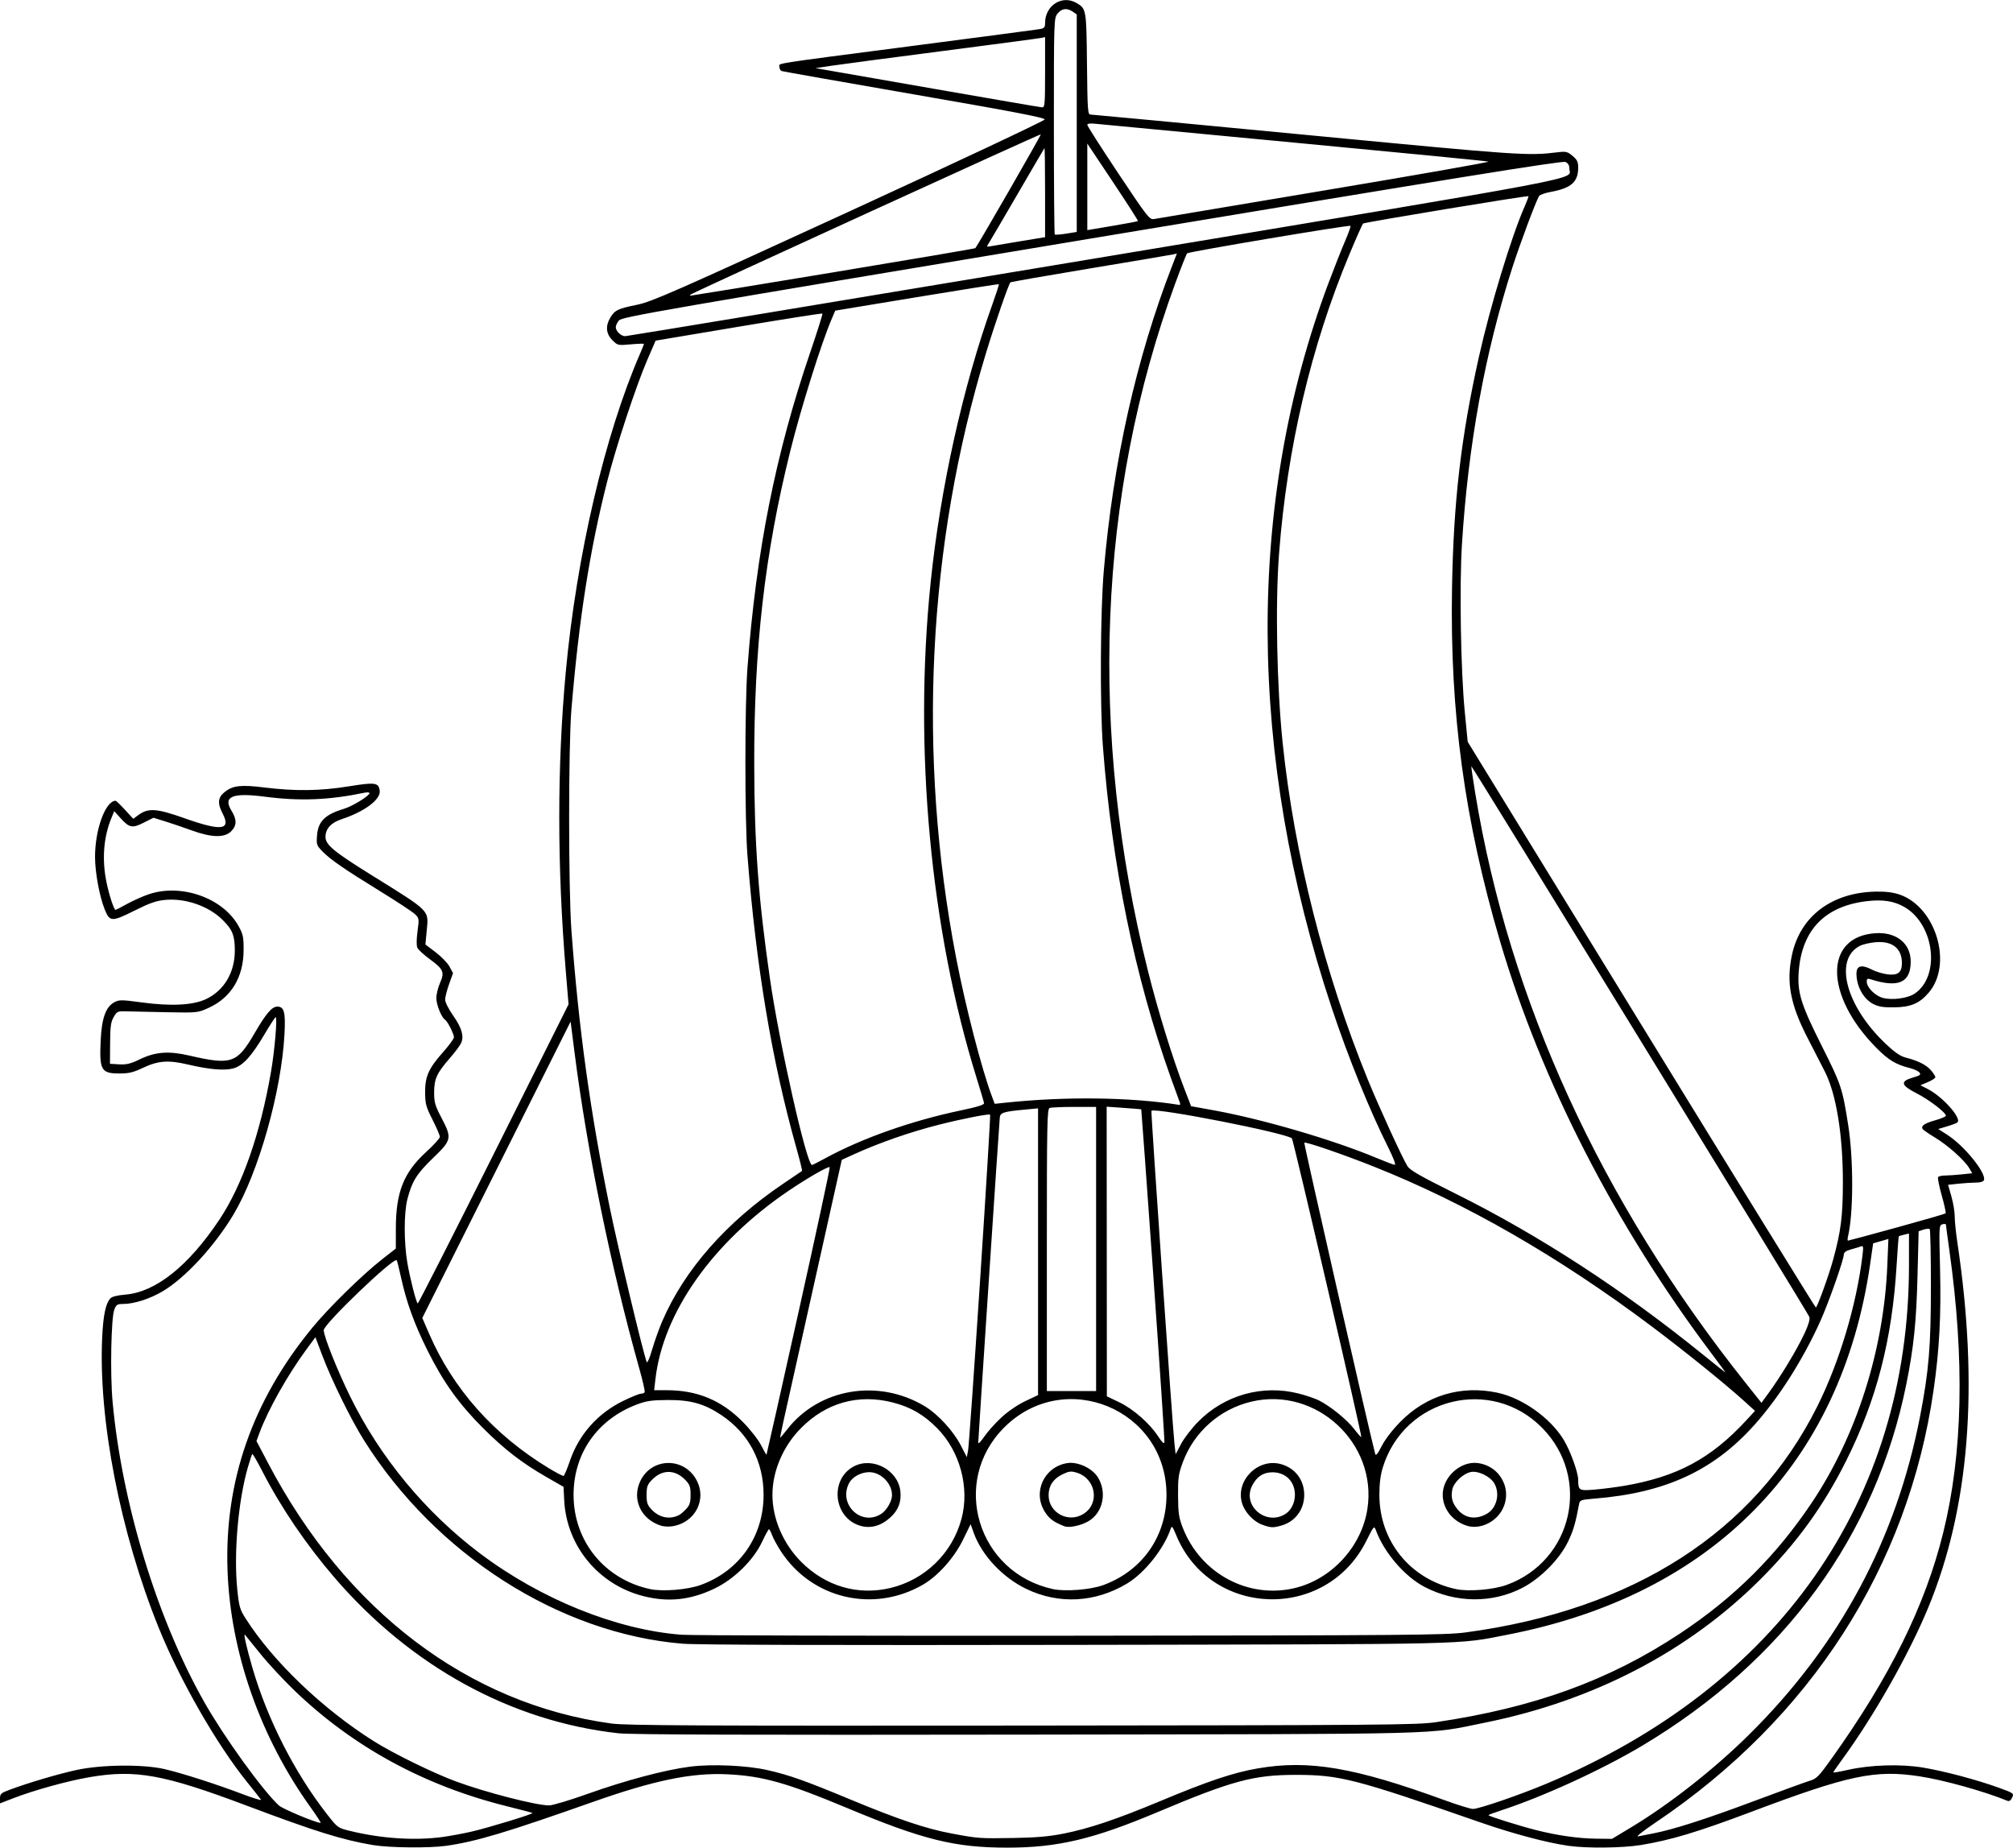 <?xml version="1.0" encoding="UTF-8"?>
<svg version="1.1" viewBox="0 0 1220.4 1120.1" xmlns="http://www.w3.org/2000/svg">
<path transform="translate(-8.441 -176.75)" d="m234.57 1295.3c-18.651-3.148-35.033-8.263-76.624-23.923-50.3-18.939-67.345-22.022-95.27-17.232-13.229 2.269-33.374 7.835-46.118 12.743l-8.121 3.127v-3.03c0-2.679 0.65-3.273 5.6-5.122 11.585-4.326 29.997-9.769 41.069-12.14 15.139-3.242 40.13-3.471 53.064-0.486 10.477 2.418 31.171 9.053 47.196 15.131 6.598 2.503 11.689 4.053 11.313 3.445-0.376-0.608-4.025-5.239-8.11-10.292-18.75-23.195-41.019-62.038-54-94.192-23.23-57.543-36.538-126.05-34.175-175.93 0.627-13.234 2.084-20.248 4.87-23.448 0.988-1.135 4.095-1.932 9.198-2.359 18.446-1.544 38.279-17.375 57.035-45.527 13.846-20.782 24.694-51.834 31.204-89.323 2.243-12.916 3.996-33.344 2.862-33.344-0.362 0-3.409 4.674-6.771 10.386-7.814 13.277-13.14 19.104-18.888 20.663-5.43 1.473-14.54 0.698-27.455-2.334-12.082-2.837-18.155-2.369-27.615 2.124-5.597 2.658-8.307 3.293-14.057 3.294-11.034 1e-3 -12.154-2.013-11.287-20.309 0.633-13.345 3.164-20.246 8.424-22.966 2.809-1.452 4.459-1.436 16.146 0.159 18.13 2.475 31.686 1.754 39.573-2.105 10.883-5.325 17.195-16.148 17.172-29.445-0.016-9.117-1.473-12.656-7.707-18.729-8.345-8.129-22.247-12.935-34.275-11.85-5.681 0.513-9.386 1.799-19.011 6.602-13.623 6.798-14.864 6.743-17.885-0.793-3.17-7.907-5.846-22.359-5.87-31.696-0.043-16.728 6.342-34.201 12.497-34.201 0.337 0 2.875 2.461 5.64 5.468l5.027 5.468 3.073-2.26c6.019-4.427 11.066-4.083 27.971 1.905 22.522 7.977 28.413 7.236 23.109-2.908-3.214-6.146-2.849-9.742 1.319-13.02 4.994-3.928 9.781-4.461 24.159-2.688 18.672 2.302 33.711 2.092 51.102-0.714 16.111-2.599 18.086-2.304 18.692 2.791 0.62 5.213-9.354 12.626-22.997 17.092-6.502 2.128-9.88 5.819-9.88 10.794 0 4.733 4.95 8.852 27.541 22.917 36.783 22.901 35.024 21.11 33.78 34.387l-0.742 7.916 6.244 4.733c3.434 2.603 7.203 6.506 8.375 8.672l2.131 3.94-2.398 6.687c-1.319 3.678-2.398 7.913-2.398 9.412 1.2e-4 1.507 2.139 5.763 4.788 9.524 5.305 7.533 6.792 12.633 4.897 16.792-0.688 1.51-3.805 5.673-6.928 9.252-7.824 8.967-9.423 12.482-9.423 20.702 0 5.959 0.573 7.947 4.4 15.256 6.525 12.463 6.308 13.518-5.016 24.416-9.928 9.554-12.788 14.141-15.605 25.024-2.126 8.214-2.132 26.274-0.013 38.57 1.605 9.307 5.245 23.64 6.262 24.657 0.285 0.285 20.981-40.407 45.992-90.426l45.474-90.944-1.689-20.374c-5.242-63.248-5.247-124.06-0.014-180.91 6.484-70.432 23.679-144.07 45.163-193.42 1.234-2.835 2.244-5.375 2.244-5.644 0-0.269-3.573-0.166-7.94 0.23-7.839 0.71-7.982 0.678-11.2-2.54-3.89-3.89-4.297-8.643-1.179-13.756 2.724-4.468 4.495-5.309 16.27-7.722 8.863-1.817 22.496-7.814 128.32-56.443 65.12-29.926 118.53-55.056 118.7-55.844 0.228-1.096-18.342-4.663-78.933-15.16-43.577-7.549-79.831-13.951-80.564-14.226-0.733-0.275-1.333-1.387-1.333-2.471 0-2.465-7.434-1.289 80.533-12.738 40.48-5.269 75.16-9.845 77.067-10.169 3.006-0.512 3.467-1.014 3.467-3.776 0-10.664 10.392-17.217 19.123-12.06 5.852 3.457 5.918 3.842 6.27 36.942 0.302 28.377 0.466 30.667 2.194 30.667 1.027 0 59.92 5.557 130.87 12.348 130.59 12.5 134.05 12.737 152.52 10.48 4.797-0.586 5.753-0.345 8.8 2.219 2.787 2.345 3.418 3.656 3.418 7.101 0 8.686-4.225 12.456-16.471 14.696-3.486 0.638-6.725 1.759-7.198 2.491-1.842 2.853-11.54 28.763-16.269 43.465-16.642 51.741-26.802 107.6-30.554 168-1.57 25.272-0.692 76.481 1.737 101.33l1.772 18.133 105.23 171.45c57.874 94.299 105.49 171.46 105.82 171.47 0.836 0.019 7.827-19.252 10.443-28.787 4.781-17.421 5.932-26.488 5.96-46.933 0.04-28.721-4.006-53.685-10.891-67.2-2.241-4.4-7.044-13.76-10.672-20.8-10.288-19.963-12.812-33.456-9.33-49.888 5.01-23.645 24.251-38.106 51.233-38.507 5.773-0.086 10.335 0.499 14.102 1.809 22.071 7.673 32.318 42.251 17.613 59.43-5.634 6.582-10.921 8.826-21.048 8.932-6.703 0.07-9.448-0.388-12.8-2.138-4.739-2.474-8.578-8.254-9.634-14.507-1.404-8.31 1.357-10.15 9.216-6.14 2.363 1.206 6.574 2.462 9.357 2.791 6.262 0.742 8.669-1.187 8.646-6.926-0.036-8.953-5.965-13.519-16.278-12.537-3.388 0.323-7.546 1.303-9.239 2.179-15.979 8.263-8.456 36.613 15.782 59.478 5.465 5.155 8.812 7.443 12.117 8.28 7.445 1.886 12.534 4.464 15.3 7.751 1.43 1.699 2.6 3.553 2.6 4.118 0 0.566-2.04 1.896-4.533 2.957l-4.533 1.929 4.393 2.244c9.028 4.613 20.638 17.608 18.087 20.245-0.407 0.421-3.201 1.499-6.208 2.395l-5.467 1.629 5.485 3.52c10.326 6.626 23.815 23.298 22.218 27.459-0.356 0.929-2.146 1.497-4.718 1.497-2.279 0-7.042 0.303-10.585 0.673l-6.441 0.673 2.018 7.057c1.11 3.881 2.018 9.341 2.018 12.134 0 2.792 0.702 9.754 1.56 15.47 13.211 88.022 7.382 161.24-17.653 221.75-11.728 28.349-33.052 65.936-52.329 92.239-2.847 3.885-5.177 7.288-5.177 7.562 0 0.274 3.96-0.402 8.8-1.502 13.569-3.083 32.133-3.654 45.6-1.401 12.984 2.172 32.81 7.448 46.007 12.242 9.022 3.278 9.183 3.397 8 5.957-0.786 1.701-1.765 2.384-2.807 1.958-14.228-5.811-38.743-12.642-53.333-14.86-27.02-4.109-42.783-0.771-102.4 21.679-32.266 12.151-48.544 17.032-66.667 19.991-11.01 1.798-32.788 2.031-43.733 0.468-13.04-1.862-33.54-7.292-52.8-13.985-76.887-26.718-85.819-29.022-112.53-29.031-25.518-0.011-38.537 3.496-83.733 22.537-39.12 16.481-60.651 21.575-91.2 21.575-31.836 0-51.101-4.769-97.198-24.059-36.42-15.241-51.036-19.359-72.402-20.399-21.679-1.056-44.278 3.582-81.6 16.747-52.987 18.691-70.812 24.018-89.067 26.618-10.137 1.444-34.478 1.189-44.267-0.463zm42.323-4.914c4.589-0.632 12.424-2.089 17.411-3.237 10.052-2.315 37.541-10.694 36.966-11.269-0.201-0.201-7.041-2.017-15.199-4.036-50.18-12.417-93.451-35.947-129.07-70.184-6.798-6.535-16.22-16.706-20.939-22.602-4.719-5.897-8.82-10.961-9.113-11.254-1.02-1.021 1.01 7.937 4.577 20.194 9.003 30.937 25.477 63.325 44.868 88.214 6.721 8.627 6.801 8.686 14.106 10.476 19.12 4.685 39.517 6.024 56.388 3.699zm376.29-2.017c15.724-3.13 32.099-8.64 58.803-19.788 29.154-12.17 44.145-17.193 58.962-19.753 31.038-5.364 58.663-0.663 113.33 19.283 7.976 2.91 15.716 5.291 17.202 5.291 3.536 0 27.839-8.335 44.03-15.1 141.13-58.97 220.27-171.96 220.27-314.49v-19.251l-2.933 0.704c-1.613 0.387-3.065 0.808-3.226 0.935-0.161 0.127-0.765 8.063-1.342 17.636-2.716 45.067-12.139 81.593-30.564 118.47-13.662 27.343-29.925 49.82-52.038 71.92-43.692 43.664-101.15 73.577-166.79 86.83-36.739 7.418-16.017 6.875-278.04 7.285-168.31 0.264-239.89 0.03-247.47-0.81-65.032-7.199-125.87-40.559-172.15-94.394-17.202-20.01-32.518-42.58-43.803-64.549-3.058-5.953-5.774-10.61-6.036-10.348-0.262 0.262-1.436 3.781-2.608 7.82-5.933 20.432-8.722 52.433-6.478 74.303 1.066 10.382 1.555 12.083 5.069 17.6 16.592 26.054 46.655 54.828 77.743 74.407 11.718 7.38 35.896 19.226 49.6 24.302 17.973 6.657 48.673 14.569 56.608 14.589 2.095 0 12.655-3.154 23.467-7.021 22.854-8.173 47.21-14.63 62.231-16.496 13.287-1.651 34.207-0.714 46.59 2.087 13.278 3.003 23.032 6.459 50.523 17.9 28.85 12.007 45.774 17.689 61.282 20.576 16.178 3.011 16.844 3.059 37.434 2.707 13.847-0.237 21.681-0.919 30.342-2.643zm344.13-3.809c23.446-14.126 50.292-35.214 71.403-56.088 54.992-54.374 89.406-118.48 103.86-193.47 5.267-27.321 6.492-42.153 6.493-78.596 3e-4 -18.588-0.321-34.118-0.715-34.511-0.393-0.393-2.065-0.266-3.715 0.283l-3 0.998-0.689 27.113c-0.712 27.993-2.297 43.332-6.779 65.564-18.525 91.901-73.935 167.75-160.15 219.23-24.449 14.598-60.429 31.067-85.987 39.358-3.96 1.285-7.2 2.514-7.2 2.732 0 0.597 18.512 6.404 28.724 9.011 12.822 3.273 25.812 5.13 36.723 5.249l9.446 0.103 11.578-6.976zm13.263 3.699c12.331-2.365 31.89-8.63 61.152-19.59 16.233-6.08 31.533-11.651 33.999-12.381 3.989-1.181 5.42-2.635 12.957-13.173 35.559-49.713 56.972-93.047 67.898-137.4 11.802-47.914 13.022-104.48 3.687-170.95-1.151-8.197-2.093-15.232-2.093-15.633s-0.95-0.481-2.112-0.177c-2.055 0.537-2.094 1.254-1.451 26.833 0.714 28.404-0.404 49.332-3.945 73.861-15.436 106.91-74.538 198.8-168.49 261.96-7.333 4.93-12.133 8.719-10.667 8.42 1.467-0.299 5.547-1.096 9.067-1.771zm-813.71-15.657c-30.608-42.589-48.687-94.062-50.481-143.73-1.957-54.155 15.117-103.06 51.387-147.2 10.044-12.223 30.457-32.223 42.457-41.6l8.191-6.4 0.013-12.309c0.023-21.815 4.743-33.762 18.204-46.073 4.661-4.263 8.475-8.47 8.475-9.349 3.2e-4 -0.879-1.997-5.537-4.438-10.351-3.965-7.82-4.445-9.583-4.5-16.535-0.076-9.702 2.107-14.576 11.04-24.639 3.537-3.985 6.431-7.961 6.431-8.836 0-2.002-3.866-9.666-5.333-10.573-2.2-1.36-5.333-9.088-5.333-13.155 0-2.296 1.009-6.455 2.243-9.244 2.873-6.494 2.089-8.281-6.339-14.451-3.555-2.603-6.897-5.696-7.426-6.874-0.581-1.293-0.538-5.239 0.108-9.956 1.03-7.527 0.975-7.907-1.492-10.322-1.409-1.379-10.885-7.629-21.058-13.889-22.152-13.631-30.428-19.35-35.241-24.35-3.397-3.529-3.576-4.088-3.112-9.693 0.705-8.501 4.909-12.578 16.59-16.094 4.982-1.499 15.188-7.807 15.191-9.389 1e-3 -0.487-1.318-0.611-2.931-0.277-21.743 4.506-39.257 5.201-60.658 2.408-19.51-2.546-25.354-0.096-20.114 8.434 3.369 5.484 3.32 9.08-0.174 12.574-4.019 4.019-11.841 3.844-23.855-0.533-4.987-1.817-12.258-4.289-16.158-5.495l-7.091-2.191-5.851 2.96c-6.954 3.518-8.762 3.173-14.054-2.685l-3.853-4.264-1.576 3.772c-4.899 11.724-5.992 25.327-3.15 39.178 1.634 7.965 4.545 16.87 5.514 16.87 0.296 0 3.497-1.643 7.112-3.652 3.615-2.009 9.558-4.649 13.206-5.867 19.688-6.573 44.84 2.369 54.201 19.27 2.832 5.113 3.161 6.673 3.115 14.783-0.092 16.29-7.477 28.537-20.962 34.764-6.675 3.082-6.84 3.101-24.321 2.795-9.68-0.17-20.69-0.41-24.467-0.533-6.769-0.222-6.897-0.173-8.988 3.395-1.771 3.023-2.134 5.663-2.2 16l-0.079 12.38 5.555 0.321c4.471 0.258 6.922-0.338 12.562-3.058 9.438-4.552 17.435-5.156 29.969-2.263 25.601 5.909 28.923 4.773 39.575-13.529 7.031-12.081 10.508-16.137 13.835-16.137 4.099 0 5 3.438 4.315 16.474-1.835 34.922-15.759 84.225-30.95 109.59-11.494 19.191-29.216 38.397-42.931 46.525-7.759 4.599-17.405 7.678-24.049 7.678-3.46 0-4.099 0.421-5.264 3.467-1.928 5.042-2.567 38.826-1.051 55.551 5.583 61.584 27.027 131.88 55.639 182.39 11.998 21.181 35.222 53.373 45.148 62.582 2.261 2.097 21.925 10.333 25.345 10.615 0.42 0.034-2.254-4.137-5.944-9.27zm681.98-51.778c59.73-8.829 105.17-25.337 148.2-53.841 32.659-21.634 58.137-46.926 79.773-79.19 27.075-40.375 43.689-92.487 45.814-143.7l0.674-16.247-9.252 2.679-1.855 12.774c-17.534 120.76-95.272 200.2-219.62 224.43-31.296 6.098-17.371 5.768-261.87 6.2-148.05 0.262-229.63 0.023-238.4-0.697-74.638-6.128-149.63-54.01-193.23-123.37-7.859-12.504-19.661-36.528-25.275-51.45l-4.137-10.996-5.356 7.263c-11.414 15.479-23.331 36.644-28.53 50.673l-1.857 5.01 7.186 13.656c47.038 89.394 121.4 145.74 207.99 157.6 8.81 1.207 52.17 1.423 249.07 1.241 218.13-0.202 239.44-0.375 250.67-2.034zm18.133-54.435c101.65-13.631 174.99-60.726 213.12-136.85 13.416-26.783 23.832-61.479 27.47-91.506 0.664-5.481 0.545-6.219-0.914-5.659-0.922 0.354-3.627 1.169-6.011 1.81-2.913 0.784-4.338 1.765-4.347 2.992-0.025 3.218-9.176 29.194-14.29 40.557-10.365 23.034-24.932 46.015-39.636 62.53-24.932 28.003-54.181 41.534-97.279 45.005-7.835 0.631-8.866 0.96-9.242 2.955-2.301 12.196-3.448 16.126-6.728 23.045-4.984 10.516-16.681 22.366-27.737 28.101-18.236 9.459-40.496 9.247-59.276-0.562-12.07-6.305-24.487-20.743-29.497-34.297-1.098-2.971-1.204-2.854-5.885 6.498-24.473 48.887-94.874 46.468-115.37-3.963-1.913-4.707-2.526-5.454-3.085-3.759-3.994 12.123-15.795 27.011-26.515 33.451-19.293 11.59-41.386 12.772-61.12 3.269-14.377-6.923-26.958-20.342-31.864-33.986l-1.888-5.249-4.689 9.593c-5.275 10.791-15.095 21.787-24.156 27.047-29.962 17.396-67.358 8.651-86.133-20.143-2.247-3.446-4.672-7.886-5.388-9.867-0.716-1.98-1.565-3.591-1.888-3.579-0.322 0.012-2.187 3.429-4.144 7.594-5.268 11.212-16.976 22.702-28.975 28.438-14.53 6.945-28.04 8.358-43.098 4.507-27.206-6.958-46.549-30.444-47.926-58.188l-0.4-8.053-10.018-5.735c-15.058-8.62-25.826-16.917-38.825-29.917-14.649-14.649-24.039-27.768-33.591-46.933-8.044-16.138-12.788-29.25-16.138-44.597-1.17-5.361-2.326-9.946-2.568-10.189-1.894-1.894-44.236 38.692-44.236 42.402 0 3.704 8.185 24.251 16.001 40.171 18.209 37.085 45.716 70.321 78.832 95.25 36.907 27.783 82.871 46.295 122.23 49.23 5.867 0.437 112.19 0.701 236.27 0.585 204.31-0.191 226.86-0.38 238.93-1.999zm-463.6-28.814c23.438-8.545 37.995-29.454 37.995-54.573 0-20.23-9.049-37.311-25.631-48.385-10.285-6.868-18.662-9.22-32.502-9.127-9.748 0.066-12.909 0.524-18.683 2.706-23.964 9.057-38.384 29.646-38.384 54.806 0 28.066 18.749 51.147 46.4 57.12 7.62 1.646 22.73 0.397 30.805-2.547zm-24.123-35.869c-12.289-3.841-17.94-16.1-12.551-27.232 6.72-13.882 25.77-14.536 33.612-1.153 7.08 12.08-0.196 26.589-14.409 28.733-2.053 0.31-5.047 0.153-6.652-0.349zm10.918-6.487c0.88-0.452 2.8-2.104 4.267-3.672 2.157-2.306 2.667-3.941 2.667-8.561 0-4.855-0.466-6.197-3.109-8.956-6.315-6.592-14.133-6.592-20.448 0-2.646 2.761-3.109 4.1-3.109 8.972 0 4.893 0.46 6.206 3.16 9.025 4.662 4.866 10.951 6.078 16.573 3.192zm127.94 44.264c21.098-4.973 37.69-21.111 43.272-42.089 5.001-18.794-0.946-40.823-14.808-54.848-8.069-8.163-16.073-12.799-26.869-15.56-20.802-5.32-40.214 0.058-55.494 15.376-10.95 10.977-17.475 26.15-17.475 40.64 0 14.49 6.524 29.663 17.475 40.64 14.711 14.747 34.217 20.48 53.899 15.841zm-18.299-37.802c-16.123-4.86-18.533-28.135-3.722-35.948 11.372-5.999 26.755 2.182 28.199 14.997 0.728 6.462-1.23 11.592-6.105 15.996-5.711 5.16-12.033 6.864-18.372 4.954zm12.807-7.108c3.343-2.119 6.607-7.733 6.612-11.374 7e-3 -5.975-4.768-11.942-10.872-13.586-5.407-1.456-12.742 1.592-15.181 6.31-6.655 12.869 7.356 26.31 19.442 18.65zm134.63 43.144c23.689-8.639 38.384-29.586 38.384-54.714 0-51.945-61.982-77.52-98.577-40.675-32.633 32.856-15.863 87.936 29.777 97.795 7.435 1.606 22.733 0.396 30.416-2.406zm-23.483-35.68c-6.541-2.56-9.175-4.505-11.877-8.766-7.569-11.935-0.464-27.313 13.65-29.543 6.272-0.991 15.1 3.117 18.491 8.603 5.707 9.235 3.086 21.483-5.7 26.631-4.554 2.668-11.73 4.183-14.564 3.074zm11.518-7.485c10.134-6.331 7.6-21.517-4.179-25.046-3.381-1.013-4.621-0.859-8.601 1.068-5.514 2.669-8.337 6.945-8.337 12.624 0 10.669 11.939 17.088 21.118 11.354zm127.96 44.979c22.41-5.284 40.624-25.03 44.179-47.895 6.201-39.885-31.047-74.423-70.284-65.172-19.158 4.517-34.822 18.369-41.622 36.806-2.617 7.095-2.942 9.388-2.869 20.267 0.07 10.593 0.465 13.25 2.89 19.478 10.757 27.622 39.555 43.154 67.706 36.516zm-19.478-38.396c-5.333-1.886-10.665-7.564-12.334-13.135-4.082-13.626 9.587-27.418 23.47-23.68 8.694 2.341 14.236 9.614 14.236 18.684 0 8.944-5.485 16.272-13.938 18.62-5.048 1.402-6.229 1.351-11.434-0.489zm14.172-6.696c3.327-2.18 5.561-6.774 5.561-11.435 0-8.062-5.594-13.689-13.608-13.689-5.592 0-9.619 2.671-12.369 8.204-6.101 12.276 8.736 24.572 20.416 16.92zm133.97 43.138c40.06-14.605 51.381-64.833 21.462-95.223-30.851-31.336-83.524-18.266-96.572 23.962-1.445 4.676-2.095 9.853-2.095 16.688 0 28.066 18.749 51.147 46.4 57.12 7.62 1.646 22.73 0.397 30.805-2.547zm-24.123-35.854c-8.876-2.819-14.682-10.287-14.682-18.888 0-10.718 10.907-20.506 21.298-19.114 14.335 1.921 21.718 17.454 14.046 29.551-4.44 7-13.526 10.717-20.662 8.451zm12.107-7.275c5.997-3.44 8.114-12.273 4.434-18.502-2.485-4.207-9.892-7.745-14.221-6.794-4.814 1.057-10.41 6.407-11.22 10.727-0.902 4.808 0.021 8.119 3.373 12.102 4.456 5.296 11.085 6.223 17.634 2.467zm83.078-16.916c32.087-5.425 52.732-16.481 74.177-39.728l5.289-5.733-6.4-5.792c-11.942-10.807-36.192-30.386-56.533-45.642-56.226-42.169-112.18-74.338-168-96.587-18.625-7.424-41.557-15.311-42.314-14.553-0.417 0.417 40.41 179.61 42.997 188.71 0.376 1.325 1.526-0.081 3.925-4.798 2.074-4.079 6.502-9.83 11.393-14.799 15.702-15.953 36.712-22.222 58.79-17.543 15.152 3.212 32.206 15.37 40.219 28.673 4.026 6.684 8.725 19.722 8.725 24.21 0 6.349 0.521 6.652 10.018 5.846 4.757-0.404 12.728-1.424 17.715-2.267zm-639.14-14.812c5.506-16.273 16.979-29.212 32.614-36.78 4.851-2.348 9.596-4.269 10.545-4.269 0.949 0 1.973-0.399 2.274-0.887 0.302-0.488-1.128-6.848-3.176-14.133-17.11-60.852-31.738-132.22-39.334-191.91l-2.375-18.667-89.913 179.68 4.207 9.7c14.477 33.378 39.097 61.062 72.251 81.243 4.575 2.785 8.703 4.946 9.172 4.801s2.151-4.094 3.735-8.777zm248.82-110.2c3.589-54.751 6.317-99.755 6.062-100.01-0.673-0.673-16.485 2.417-30.666 5.992-17.733 4.47-36.659 11.061-52.3 18.213l-6.967 3.185-16.827 75.416c-9.255 41.479-17.708 79.376-18.784 84.216s-1.833 8.8-1.682 8.8c0.151 0 2.05-2.28 4.22-5.067 19.366-24.87 55.298-30.905 83.372-14.002 7.982 4.806 17.298 14.925 21.819 23.7l3.682 7.147 0.773-4.022c0.425-2.212 3.709-48.818 7.298-103.57zm-109.97 19.137c10.628-47.731 19.087-87.02 18.797-87.309-0.765-0.765-13.488 6.536-25.072 14.389-45.883 31.102-75.994 73.733-80.612 114.13l-0.762 6.667 7.838 0.019c18.369 0.043 32.917 6.103 45.753 19.058 4.542 4.584 9.41 10.768 11.174 14.193 1.72 3.338 3.224 5.973 3.343 5.853 0.119-0.119 8.912-39.269 19.54-87zm242.16 66.994c16.001-16.242 39.064-22.68 61.076-17.05 4.446 1.137 9.935 3.012 12.198 4.166 7.015 3.579 16.991 11.674 21.219 17.219 2.223 2.915 4.204 5.138 4.402 4.94 0.575-0.575-41.156-180.15-42.07-181.04-3.346-3.248-82.991-18.881-85.157-16.715-0.443 0.443 12.783 191.42 14.014 202.36l0.653 5.799 3.365-6.321c1.851-3.477 6.485-9.488 10.298-13.358zm-119.36-2.516c4.052-3.752 9.887-7.749 14.53-9.954l7.759-3.685v-173.81l-7.915 0.742c-13.081 1.226-14.982 1.824-15.284 4.812-0.392 3.867-13.067 195.09-13.067 197.13 0 0.956 1.621-0.669 3.603-3.612 1.982-2.943 6.65-8.171 10.375-11.62zm92.126-86.704c-3.909-55.017-7.182-100.09-7.272-100.16-0.09-0.07-4.844-0.459-10.564-0.864l-10.4-0.738 0.06 87.798 0.06 87.798 7.431 3.546c8.515 4.063 18.574 12.871 23.644 20.706 2.252 3.479 3.59 4.762 3.81 3.653 0.186-0.94-2.86-46.724-6.769-101.74zm384.05 55.221c9.686-15.903 14.754-26.845 13.702-29.58-1.094-2.844-204.5-334.19-204.9-333.78-0.152 0.152 0.909 7.494 2.357 16.317 20.682 126.02 76.154 247.15 163.48 356.96l10.043 12.629 4.883-6.711c2.686-3.691 7.382-10.814 10.437-15.829zm-418.69-70.718v-86.133h-13.246c-7.285 0-14.005 0.291-14.933 0.647-1.519 0.583-1.687 9.165-1.687 86.133v85.486h29.867zm372.4 62.4c-57.805-76.96-102.6-164.41-127.48-248.89-21.57-73.225-30.467-138.63-29.144-214.25 0.918-52.511 5.414-91.204 16.251-139.87 6.84-30.717 19.792-73.332 27.772-91.376 1.445-3.268 2.487-6.083 2.315-6.255-0.527-0.527-99.394 15.813-100.24 16.567-0.438 0.388-4.17 8.778-8.293 18.644-23.265 55.666-37.722 117.15-42.662 181.43-2.344 30.5-1.374 80.767 2.223 115.2 6.985 66.868 25.294 139.17 51.59 203.73 6.51 15.982 20.7 47 23.937 52.323 1.572 2.585 7.375 5.922 29.049 16.702 50.993 25.364 101.64 58.304 150.28 97.739 7.333 5.945 13.442 10.815 13.574 10.823 0.133 0.01-3.995-5.627-9.173-12.52zm-635.39-18.687c13.386-31.085 38.798-59.988 73.119-83.164 6.16-4.16 11.377-7.702 11.593-7.871 0.216-0.17-1.335-6.452-3.447-13.96-14.862-52.84-24.425-110.03-29.659-177.39-1.655-21.3-1.647-91.536 0.013-113.6 5.337-70.917 17.006-129.63 37.978-191.09 4.364-12.788 7.724-23.462 7.468-23.719-0.257-0.257-23.114 3.33-50.795 7.971l-50.328 8.438-5.077 11.733c-6.753 15.607-18.9 52.433-24.277 73.6-10.554 41.544-17.09 83.182-21.686 138.13-1.861 22.254-1.851 109.47 0.015 134.4 4.495 60.049 11.324 109.35 23.24 167.79 4.878 23.923 20.24 88.119 22.385 93.548 0.358 0.905 1.774-2.338 3.261-7.467 1.446-4.987 4.234-12.796 6.197-17.354zm748.47-56.762c15.935-4.39 29.226-8.236 29.535-8.546 0.31-0.31-0.732-5.148-2.315-10.752-1.583-5.604-2.6-10.638-2.26-11.188 0.34-0.549 2.199-0.999 4.131-0.999 1.933 0 6.452-0.307 10.043-0.682l6.529-0.682-1.839-3.16c-2.712-4.661-13.018-13.865-20.706-18.493-3.703-2.229-7.065-4.545-7.471-5.148-1.264-1.875 1.063-3.494 7.691-5.354 3.51-0.985 6.382-2.205 6.382-2.712 0-1.942-10.096-9.68-17.703-13.57-9.686-4.952-10.224-7.289-2.213-9.616 4.29-1.246 4.937-1.753 3.876-3.032-0.701-0.845-3.259-2.037-5.684-2.65-8.622-2.179-13.037-4.834-20.409-12.27-31.566-31.842-31.84-67.498-0.533-69.535 12.627-0.822 21.337 6.201 21.329 17.195-0.011 12.816-7.444 16.112-24.263 10.758-1.954-0.622-2.4-0.36-2.4 1.412 0 3.482 5.057 8.583 9.768 9.852 5.691 1.532 15.042 0.274 19.303-2.597 15.699-10.58 12.09-41.755-6.066-52.395-6.405-3.754-13.405-4.833-23.346-3.601-25.144 3.116-38.976 17.513-40.876 42.549-0.965 12.71 1.239 19.821 14.048 45.333 11.753 23.408 12.414 25.396 15.959 48.003 3.264 20.816 3.179 53.563-0.176 67.464-0.319 1.32-0.292 2.4 0.058 2.4 0.35 0 13.675-3.592 29.609-7.983zm-649.43-42.077c21.978-11.993 52.233-22.663 81.816-28.854 10.244-2.144 14.34-3.428 14.192-4.45-0.114-0.79-2.152-7.677-4.528-15.303-28.02-89.95-38.205-199.76-27.849-300.27 5.909-57.339 19.517-118.66 37.438-168.68 2.343-6.542 4.12-12.034 3.949-12.206-0.172-0.171-22.565 3.365-49.763 7.859l-49.451 8.17-1.992 4.646c-6.476 15.109-18.792 54.35-25.342 80.745-15.425 62.162-21.938 118.93-21.783 189.87 0.106 48.532 2.473 80.805 9.505 129.6 5.713 39.638 22.283 113.07 25.515 113.07 0.335 0 4.067-1.887 8.293-4.193zm341.16-6.207c-11.362-22.683-24.181-54.313-34.258-84.533-51.217-153.6-51.976-306.47-2.18-439.4 3.421-9.131 7.958-20.631 10.082-25.555 2.125-4.924 3.644-9.171 3.377-9.438-0.7-0.7-98.063 15.662-99.046 16.645-0.452 0.452-3.713 8.71-7.246 18.351-46.925 128.05-52.627 272.61-16.443 416.92 6.045 24.108 14.944 52.914 21.954 71.062l4.141 10.72 13.604 2.463c29.597 5.359 72.369 17.856 98.404 28.751 5.573 2.332 10.738 4.28 11.476 4.329 0.788 0.052-0.809-4.208-3.867-10.312zm-126.55-27.733c-0.423-1.027-2.897-7.832-5.497-15.124-21.774-61.06-35.617-128.72-41.047-200.61-1.846-24.436-1.562-81.749 0.526-106.19 5.664-66.309 19.728-129.04 41.541-185.28l2.796-7.209-2.356 0.54c-1.296 0.297-23.888 4.113-50.204 8.48-26.317 4.367-48.079 8.171-48.361 8.453-1.132 1.132-9.286 24.726-14.796 42.812-35.529 116.62-41.802 243.97-18.076 366.93 5.679 29.431 15.381 66.991 21.594 83.598l1.745 4.665 6.471-0.685c36.545-3.866 75.793-3.366 105.52 1.343 0.503 0.08 0.568-0.695 0.145-1.722zm-50.24-511.61c307.17-51.163 286.51-47.254 286.51-54.219 0-2.099-0.731-3.348-2.4-4.1-1.85-0.833-67.661 9.784-287.17 46.331-261.68 43.567-284.92 47.602-286.67 49.755-1.044 1.289-1.897 3.092-1.897 4.008 0 2.487 3.225 5.573 5.765 5.516 1.229-0.028 129.86-21.308 285.85-47.291zm-159.64 8.574c47.069-7.793 85.769-14.379 86-14.635 1.434-1.585 40.038-68.67 39.706-69.002-0.356-0.356-207.61 94.432-211.82 96.876-0.88 0.511-1.12 0.929-0.533 0.929 0.587 1.6e-4 39.577-6.376 86.646-14.169zm113.62-18.891 14.667-2.399v-27.216c0-14.969-0.17-27.016-0.377-26.772-0.208 0.244-7.487 12.684-16.176 27.644s-16.548 28.362-17.464 29.782c-1.647 2.552-1.629 2.575 1.51 1.971 1.746-0.336 9.775-1.69 17.842-3.01zm33.867-71.496v-65.926l-2.371-1.661c-3.483-2.44-6.783-2.031-9.285 1.15-2.182 2.774-2.211 3.664-2.211 68.089 0 35.903 0.238 65.516 0.529 65.807 0.291 0.291 3.411 0.065 6.933-0.503l6.405-1.031zm37.111 59.331c0.205-0.205-6.62-10.858-15.169-23.672l-15.542-23.298v52.461l15.169-2.559c8.343-1.407 15.337-2.727 15.542-2.932zm113.29-18.623c55.44-9.27 100.08-17.114 99.2-17.431s-53.44-5.454-116.8-11.415-117.72-11.116-120.8-11.454c-3.842-0.422-5.6-0.233-5.6 0.602 0 0.669 8.461 13.911 18.803 29.426 17.675 26.518 18.97 28.177 21.6 27.668 1.538-0.298 48.157-8.126 103.6-17.396zm-169.6-71.576v-21.354l-2.4 0.528c-1.32 0.291-28.56 3.91-60.533 8.044-31.973 4.134-62.213 8.14-67.2 8.904l-9.067 1.388 4.8 0.807c2.64 0.444 33.12 5.761 67.733 11.816 34.613 6.055 63.773 11.056 64.8 11.114 1.719 0.097 1.867-1.583 1.867-21.249z" stroke-width="1.067"/>
</svg>
